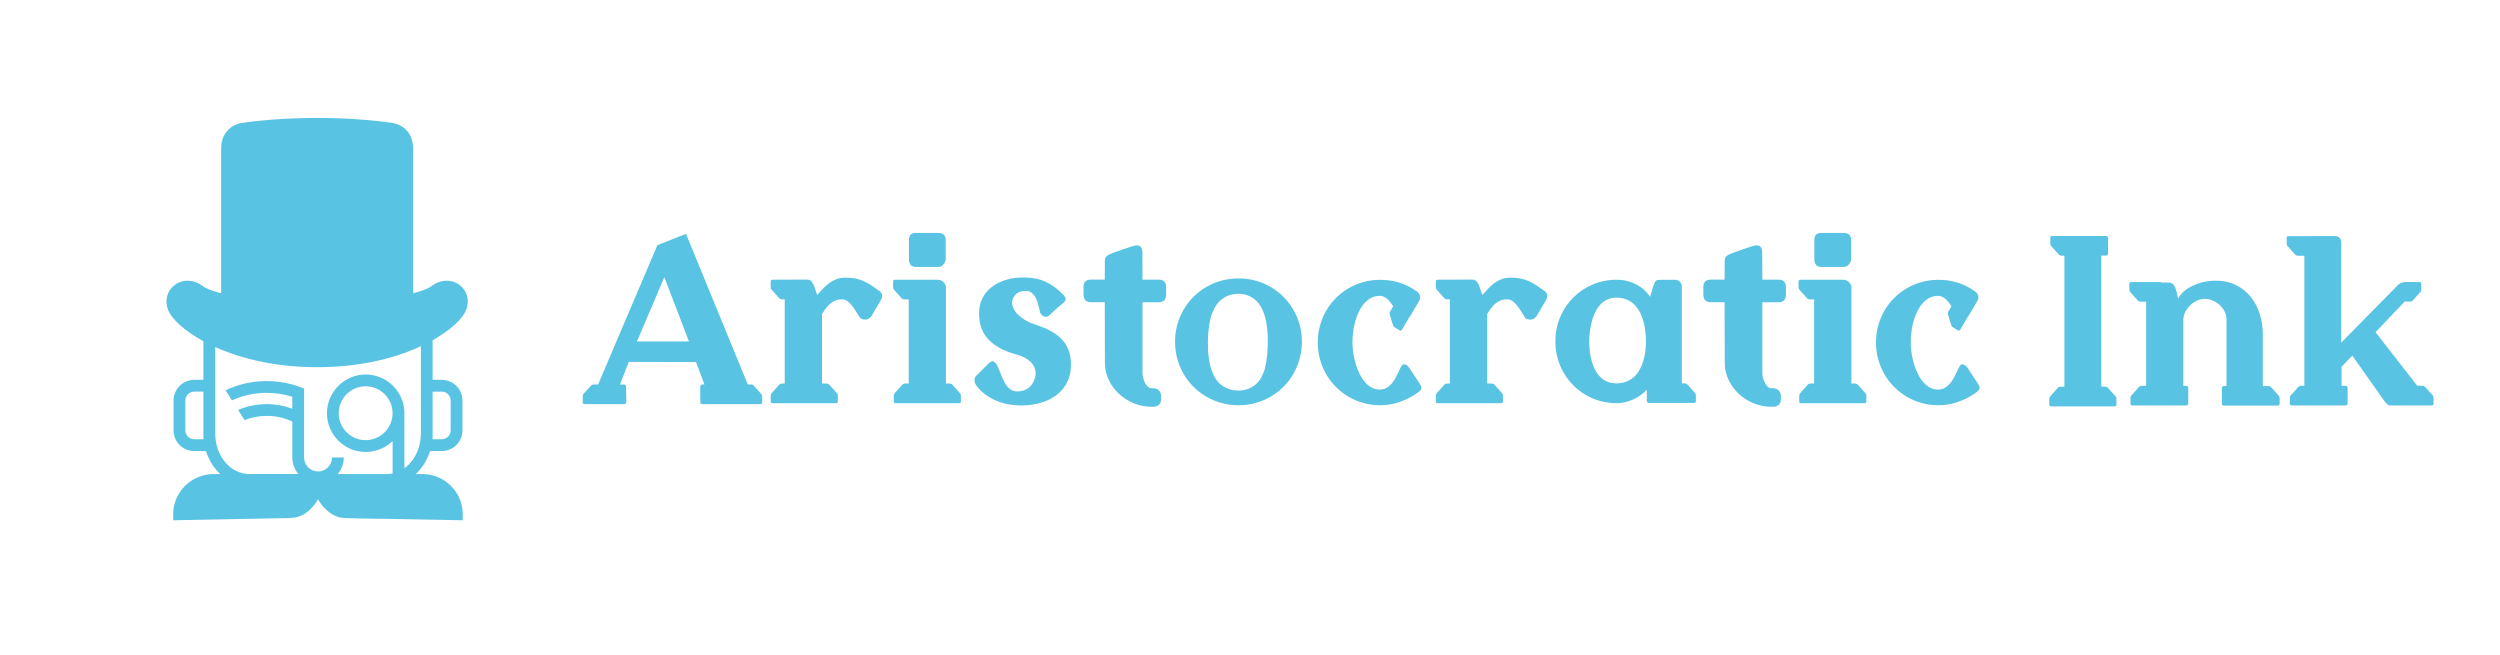 <svg xmlns="http://www.w3.org/2000/svg" id="Capa_1" data-name="Capa 1" viewBox="0 0 1021.28 267.56"><defs><style>      .cls-1 {        fill: #59c3e3;      }    </style></defs><g><g><path class="cls-1" d="m311.36,161.97v2.41c0,.44-.25.7-.83.7h-23.65c-.45.01-.81-.35-.81-.8v-6.4c0-.45.36-.81.81-.81h.9l-3.45-9.19-27.49-.02-3.16,8.17-.41,1.05h1.65c.45,0,.82.38.82.84l.12,6.33c0,.47-.37.84-.82.84h-4.98s0,0,0,0h-9.15,0s-2.01,0-2.01,0c-.59,0-.85-.26-.85-.73v-2.5c0-.76.45-1.12.55-1.24,1.4-1.55,2.76-2.98,2.76-2.98.32-.36.77-.57,1.25-.57h1.73l24.21-56.92,11.69-4.63,25.24,61.54h1.26c.47,0,.91.2,1.23.55,0,0,1.46,1.69,2.84,3.18.1.11.55.46.55,1.18Zm-29.91-22.48l-10.06-26.28-11.18,26.28h21.23Z"></path><path class="cls-1" d="m360.36,120.83c0,.59-.22,1.26-.67,2.03l-3.62,6.16c-.72,1.04-1.6,1.55-2.66,1.55-.53,0-1.13-.14-1.79-.44-1.14-1.12-4.01-7.85-7.51-7.85-1.03,0-1.94.14-2.72.43-.78.29-1.49.71-2.13,1.24-.64.53-1.23,1.17-1.79,1.91-.56.74-1.12,1.56-1.67,2.46v28.37h1.84c.47,0,.91.2,1.23.55,0,0,1.46,1.69,2.84,3.18.1.11.55.46.55,1.19v2.41c0,.44-.25.7-.83.7h-3.77s-.01,0-.02,0h-18.17s-.01,0-.02,0h-3.77c-.59,0-.84-.26-.84-.7v-2.41c0-.72.44-1.08.55-1.19,1.37-1.48,2.83-3.18,2.83-3.18.31-.35.76-.55,1.23-.55h1.12v-34.41h-1.12c-.47,0-.91-.2-1.23-.55,0,0-1.46-1.69-2.83-3.18-.1-.11-.55-.46-.55-1.19v-2.4c0-.44.25-.7.84-.7h7.88c.06,0,.13-.04.19-.04h6c.67,0,1.19.2,1.59.6.4.39.73.9,1.01,1.51.28.6.53,1.28.74,2.03.21.74.46,1.46.76,2.15.8-.88,1.58-1.74,2.37-2.58.78-.85,1.62-1.6,2.53-2.27.9-.66,1.89-1.2,2.96-1.61,1.07-.41,2.3-.62,3.68-.62s2.71.11,3.84.32c1.12.21,2.19.52,3.2.93,1,.41,2.01.93,3,1.57,1,.63,2.07,1.38,3.24,2.22,1.14.67,1.71,1.45,1.71,2.34Z"></path><path class="cls-1" d="m392.54,161.61v2.41c0,.44-.25.7-.84.7h-3.77s-.01,0-.02,0h-18.17s-.01,0-.02,0h-3.77c-.59,0-.83-.26-.83-.7v-2.41c0-.72.44-1.08.55-1.19,1.37-1.48,2.84-3.18,2.84-3.18.31-.35.76-.55,1.23-.55h1.47v-34.38h-1.74c-.47,0-.91-.2-1.23-.55,0,0-1.46-1.69-2.84-3.18-.1-.11-.55-.46-.55-1.19v-2.4c0-.44.25-.7.84-.7h8.42s.02,0,.03,0h9.09c.32,0,.66.07,1.03.21.37.14.71.36,1.03.64s.59.6.81.97c.22.37.33.79.33,1.27v39.3h1.47c.47,0,.91.2,1.23.55,0,0,1.46,1.69,2.84,3.18.1.11.55.46.55,1.19Zm-21.24-55.8v-7.64c0-1.1.24-1.88.71-2.33.47-.46,1.2-.69,2.19-.69h9.09c.91,0,1.65.23,2.21.69.56.46.84,1.24.84,2.33v7.64c0,.31-.07.65-.21,1.02-.14.36-.35.71-.61,1.06-.26.34-.58.62-.96.84-.38.22-.8.33-1.27.33h-9.09c-1.93,0-2.9-1.08-2.9-3.25Z"></path><path class="cls-1" d="m437.5,149.15c0,2.61-.52,4.94-1.56,7s-2.47,3.79-4.29,5.18c-1.82,1.4-3.97,2.47-6.46,3.2-2.49.74-5.17,1.11-8.05,1.11-1.64,0-3.3-.14-4.98-.43-1.69-.29-3.32-.76-4.91-1.41-1.58-.64-3.08-1.48-4.51-2.49-1.43-1.01-2.69-2.24-3.8-3.7-.29-.37-.51-.76-.65-1.17-.14-.41-.21-.81-.2-1.21.02-.39.1-.76.24-1.08.14-.33.37-.62.69-.85l5.1-5.1c.63-.53,1.2-.72,1.68-.55,3.19,1.13,3.15,12.24,9.79,12.24s7.5-6.38,7.5-7.2c0-5.54-6.18-7.34-7.18-7.66-3.17-.84-5.77-1.86-7.83-3.05-2.06-1.18-3.69-2.51-4.89-3.97-1.2-1.46-2.04-3.04-2.51-4.73-.48-1.69-.71-3.47-.71-5.34,0-2.19.43-4.17,1.3-5.97.87-1.79,2.11-3.33,3.72-4.61,1.61-1.28,3.53-2.27,5.77-2.97,2.24-.7,4.73-1.05,7.48-1.05,1.66,0,3.22.14,4.67.42,1.45.28,2.84.71,4.15,1.31,1.32.6,2.6,1.36,3.86,2.29,1.25.93,2.5,2.05,3.74,3.34.45.53.68,1.02.69,1.48.02.46-.28.96-.89,1.48-1.03.84-2.01,1.67-2.95,2.49-.93.82-1.9,1.73-2.9,2.73-.32.26-.63.43-.95.49-.32.07-.62.06-.91-.02-.29-.08-.57-.21-.83-.4-.26-.18-.5-.41-.71-.67-.93-1.03-.92-9.71-6.49-9.44-4.55.22-5.27,3.72-5.27,4.65,0,5.2,7.17,8.32,7.8,8.51,2.37.76,4.55,1.6,6.53,2.49,1.98.9,3.69,2,5.14,3.3,1.45,1.3,2.58,2.87,3.38,4.69.8,1.82,1.21,4.03,1.21,6.63Z"></path><path class="cls-1" d="m476.37,117.26v3c0,1.11-.26,1.93-.79,2.44-.53.52-1.22.77-2.07.77h-6.78v28.97c0,.54.09,1.16.26,1.86.17.71.42,1.38.74,2.03.32.64.71,1.19,1.16,1.62.46.44.95.66,1.48.66h.84c.86,0,1.59.29,2.19.88.6.59.9,1.36.9,2.33v1.45c0,.78-.25,1.44-.76,1.99-.51.55-1.24.85-2.21.9h-.96c-2.49,0-4.87-.47-7.16-1.4-2.29-.94-4.31-2.22-6.08-3.85-1.76-1.63-3.17-3.54-4.21-5.74-1.04-2.19-1.56-4.53-1.56-7.02v-5.49s-.01-.05-.01-.09l-.04-19.11h-5.62c-2.04,0-3.06-1.07-3.06-3.22v-3c0-2.01,1.02-3.02,3.06-3.02h5.62l.04-7.82c0-.82.27-1.43.81-1.84.54-.41,1.32-.8,2.32-1.17,0,0,8.58-3.17,9.73-3.17.98,0,1.64.29,1.97.86.33.57.5,1.31.5,2.24l.05,10.92h6.78c.85,0,1.54.25,2.07.75.53.5.79,1.26.78,2.27Z"></path><path class="cls-1" d="m531.84,139.62c0,2.42-.31,4.74-.93,6.97-.62,2.22-1.49,4.29-2.6,6.22-1.12,1.92-2.46,3.66-4.03,5.22-1.57,1.57-3.31,2.91-5.23,4.03-1.92,1.12-3.98,1.98-6.18,2.58-2.19.61-4.49.91-6.89.91s-4.74-.3-6.96-.91c-2.22-.6-4.29-1.47-6.21-2.58-1.92-1.12-3.66-2.46-5.23-4.03-1.57-1.56-2.91-3.3-4.03-5.22-1.12-1.92-1.99-3.99-2.6-6.22-.62-2.23-.93-4.55-.93-6.97s.31-4.75.93-6.98c.62-2.24,1.48-4.31,2.6-6.21,1.12-1.91,2.46-3.64,4.03-5.21,1.57-1.57,3.31-2.9,5.23-4.01,1.92-1.1,3.99-1.96,6.21-2.56,2.22-.61,4.55-.91,6.96-.91,3.58,0,6.94.67,10.09,2,3.14,1.33,5.88,3.15,8.2,5.48,2.33,2.32,4.17,5.06,5.53,8.2,1.36,3.15,2.03,6.55,2.03,10.2Zm-15.6-11.84c-.56-1.51-1.25-2.86-2.21-4.02-.96-1.16-2.13-2.08-3.51-2.74-1.38-.67-2.93-1.01-4.63-1.01s-3.35.33-4.76,1.01c-1.41.67-2.6,1.58-3.59,2.74-.99,1.16-1.67,2.53-2.29,4.02-2.2,5.37-2.65,17.77,0,24.26.61,1.49,1.3,2.82,2.29,3.93.99,1.11,2.19,1.98,3.59,2.62,1.41.64,2.99.97,4.76.97s3.25-.32,4.63-.97c1.38-.64,2.55-1.52,3.51-2.62.96-1.1,1.57-2.46,2.21-3.93,1.43-3.25,2.93-16.39,0-24.26Z"></path><path class="cls-1" d="m580.64,158.16c0,.6-.19,1.09-.57,1.46-.38.38-.79.71-1.23,1-2.13,1.48-4.47,2.67-7.01,3.58-2.54.9-5.23,1.34-8.06,1.34-2.34,0-4.6-.3-6.77-.9-2.17-.6-4.2-1.45-6.07-2.55-1.88-1.11-3.59-2.43-5.15-3.98-1.57-1.55-2.89-3.27-3.98-5.17-1.1-1.9-1.95-3.95-2.56-6.15-.61-2.2-.92-4.49-.92-6.89s.31-4.7.92-6.91c.61-2.21,1.47-4.25,2.56-6.14,1.1-1.89,2.42-3.6,3.98-5.15,1.56-1.55,3.28-2.87,5.15-3.96,1.87-1.09,3.9-1.93,6.07-2.53,2.17-.6,4.43-.9,6.77-.9,2.83,0,5.46.38,7.86,1.14,2.41.75,4.67,1.87,6.77,3.36l-.12-.12c.57.34,1.02.74,1.36,1.19.34.45.51,1.02.51,1.69,0,.47-.16.95-.47,1.44l-3.48,5.9c-.19.33-.39.62-.6.86l-2.82,4.82c-.3.5-.65.58-1.03.35,0,0-1.22-.74-2.05-1.25-.62-.38-.69-.94-.73-1.08-.55-1.94-1.24-4.08-1.24-4.08-.13-.45-.07-.93.17-1.33l1.22-2.12c-1.43-2.21-3.15-4.24-5.46-4.24-7.36,0-11.16,9.85-11.16,19.08,0,7.6,3.59,19.23,11.16,19.23,6.49,0,7.92-10.18,9.68-10.32.44-.04.85.09,1.21.27.36.18.74.57,1.13,1.17l4.37,6.6c.13.21.25.44.37.7.12.26.18.47.18.62Z"></path><path class="cls-1" d="m632.08,120.83c0,.59-.22,1.26-.67,2.03l-3.62,6.16c-.72,1.04-1.6,1.55-2.66,1.55-.53,0-1.13-.14-1.79-.44-1.14-1.12-4-7.85-7.51-7.85-1.03,0-1.94.14-2.72.43-.78.29-1.49.71-2.13,1.24-.64.53-1.23,1.17-1.79,1.91-.56.74-1.12,1.56-1.67,2.46v28.37h1.84c.47,0,.91.2,1.23.55,0,0,1.46,1.69,2.83,3.18.1.11.55.46.55,1.19v2.41c0,.44-.25.7-.83.7h-3.77s-.01,0-.02,0h-18.17s-.01,0-.02,0h-3.77c-.59,0-.83-.26-.83-.7v-2.41c0-.72.44-1.08.55-1.19,1.37-1.48,2.83-3.18,2.83-3.18.31-.35.76-.55,1.23-.55h1.12v-34.41h-1.12c-.47,0-.91-.2-1.23-.55,0,0-1.46-1.69-2.83-3.18-.1-.11-.55-.46-.55-1.19v-2.4c0-.44.25-.7.83-.7h7.88c.06,0,.13-.04.19-.04h6c.67,0,1.19.2,1.59.6.4.39.73.9,1.01,1.51.28.6.53,1.28.74,2.03.21.74.46,1.46.76,2.15.8-.88,1.58-1.74,2.37-2.58.78-.85,1.62-1.6,2.53-2.27.9-.66,1.89-1.2,2.96-1.61,1.07-.41,2.3-.62,3.68-.62s2.71.11,3.84.32c1.12.21,2.19.52,3.2.93,1,.41,2.01.93,3,1.57,1,.63,2.07,1.38,3.24,2.22,1.14.67,1.71,1.45,1.71,2.34Z"></path><path class="cls-1" d="m692.78,161.51v2.4c0,.44-.25.7-.83.7h-18.41c-.45.01-.81-.35-.81-.8v-4.52c-.65.64-1.36,1.27-2.18,1.88-.88.67-1.86,1.26-2.92,1.79-1.06.53-2.2.94-3.42,1.26-1.22.32-2.48.48-3.78.48-2.33,0-4.56-.29-6.7-.88-2.14-.59-4.13-1.43-5.99-2.52-1.86-1.09-3.54-2.4-5.05-3.92-1.51-1.52-2.81-3.22-3.9-5.08-1.09-1.87-1.93-3.89-2.52-6.05-.59-2.16-.88-4.42-.88-6.78,0-3.55.65-6.87,1.96-9.92,1.31-3.06,3.08-5.72,5.34-7.99,2.25-2.27,4.9-4.05,7.95-5.34,3.05-1.29,6.31-1.94,9.79-1.94,1.59,0,3.07.18,4.43.54,1.37.36,2.62.85,3.77,1.46,1.14.62,2.17,1.35,3.09,2.21.92.86,1.73,1.79,2.41,2.78l1.12-4.07c.26-.64.47-1.15.64-1.55.17-.4.34-.69.54-.88.19-.19.43-.32.7-.39.28-.06.68-.09,1.19-.09h5.72c.28,0,.61.04,1,.12.38.07.72.26,1,.54.36.29.62.6.77.96s.23.77.23,1.23v39.47h1.14c.47,0,.91.2,1.23.55,0,0,1.46,1.69,2.83,3.18.1.11.55.46.55,1.18Zm-20.38-22.03c0-4.05-.77-17.89-12.09-17.89-10.05,0-11.1,14.04-11.1,17.89,0,1.69,0,17.12,11.1,17.12,12.09,0,12.09-15.43,12.09-17.12Z"></path><path class="cls-1" d="m729.58,117.26v3c0,1.11-.26,1.93-.79,2.44-.53.52-1.22.77-2.07.77h-6.78v28.97c0,.54.09,1.16.26,1.86.17.71.42,1.38.74,2.03.32.64.71,1.19,1.16,1.62.46.44.95.66,1.48.66h.84c.86,0,1.59.29,2.19.88.6.59.9,1.36.9,2.33v1.45c0,.78-.25,1.44-.76,1.99-.51.55-1.24.85-2.21.9h-.96c-2.49,0-4.87-.47-7.16-1.4-2.29-.94-4.31-2.22-6.08-3.85-1.76-1.63-3.17-3.54-4.21-5.74-1.04-2.19-1.56-4.53-1.56-7.02v-5.49s-.01-.05-.01-.09l-.04-19.11h-5.62c-2.04,0-3.06-1.07-3.06-3.22v-3c0-2.01,1.02-3.02,3.06-3.02h5.62l.04-7.82c0-.82.27-1.43.81-1.84.54-.41,1.32-.8,2.32-1.17,0,0,8.58-3.17,9.73-3.17.98,0,1.64.29,1.97.86.33.57.5,1.31.5,2.24l.05,10.92h6.78c.85,0,1.54.25,2.07.75.53.5.79,1.26.78,2.27Z"></path><path class="cls-1" d="m762.42,161.61v2.41c0,.44-.25.7-.83.7h-3.77s-.01,0-.02,0h-18.17s-.01,0-.02,0h-3.77c-.59,0-.83-.26-.83-.7v-2.41c0-.72.44-1.08.55-1.19,1.37-1.48,2.83-3.18,2.83-3.18.31-.35.76-.55,1.23-.55h1.47v-34.38h-1.74c-.47,0-.91-.2-1.23-.55,0,0-1.46-1.69-2.83-3.18-.1-.11-.55-.46-.55-1.19v-2.4c0-.44.25-.7.83-.7h8.42s.02,0,.03,0h9.09c.32,0,.66.07,1.03.21.37.14.71.36,1.03.64.32.28.59.6.81.97.22.37.34.79.34,1.27v39.3h1.47c.47,0,.91.2,1.23.55,0,0,1.46,1.69,2.83,3.18.1.11.55.46.55,1.19Zm-21.24-55.8v-7.64c0-1.1.24-1.88.71-2.33.47-.46,1.2-.69,2.19-.69h9.09c.91,0,1.65.23,2.21.69.56.46.84,1.24.84,2.33v7.64c0,.31-.07.65-.22,1.02-.14.36-.35.71-.61,1.06-.26.34-.58.62-.96.84-.38.22-.8.33-1.27.33h-9.09c-1.93,0-2.9-1.08-2.9-3.25Z"></path><path class="cls-1" d="m808.69,158.16c0,.6-.19,1.09-.57,1.46-.38.38-.79.71-1.23,1-2.13,1.48-4.47,2.67-7.01,3.58-2.54.9-5.22,1.34-8.06,1.34-2.34,0-4.6-.3-6.77-.9-2.17-.6-4.2-1.45-6.07-2.55-1.88-1.11-3.59-2.43-5.15-3.98-1.57-1.55-2.89-3.27-3.99-5.17-1.09-1.9-1.95-3.95-2.56-6.15-.61-2.2-.92-4.49-.92-6.89s.31-4.7.92-6.91c.61-2.21,1.47-4.25,2.56-6.14,1.1-1.89,2.42-3.6,3.99-5.15,1.56-1.55,3.28-2.87,5.15-3.96,1.87-1.09,3.9-1.93,6.07-2.53,2.17-.6,4.43-.9,6.77-.9,2.83,0,5.46.38,7.86,1.14,2.41.75,4.67,1.87,6.77,3.36l-.12-.12c.57.34,1.03.74,1.36,1.19.34.45.51,1.02.51,1.69,0,.47-.16.95-.47,1.44l-3.48,5.9c-.19.33-.39.62-.6.86l-2.81,4.82c-.3.5-.65.58-1.03.35,0,0-1.22-.74-2.05-1.25-.62-.38-.69-.94-.73-1.08-.55-1.94-1.24-4.08-1.24-4.08-.13-.45-.07-.93.17-1.33l1.22-2.12c-1.43-2.21-3.15-4.24-5.46-4.24-7.36,0-11.16,9.85-11.16,19.08,0,7.6,3.59,19.23,11.16,19.23,6.48,0,7.92-10.18,9.68-10.32.44-.04.85.09,1.21.27s.74.57,1.13,1.17l4.37,6.6c.13.21.25.44.37.7.12.26.18.47.18.62Z"></path></g><g><path class="cls-1" d="m864.58,162.9v2.41c0,.44-.25.7-.83.7h-3.77s-.01,0-.02,0h-9.09s-9.08,0-9.08,0c0,0-.01,0-.02,0h-3.77c-.59,0-.84-.26-.84-.7v-2.41c0-.72.44-1.08.55-1.19,1.37-1.48,2.84-3.18,2.84-3.18.31-.35.76-.55,1.23-.55h1.55v-53.53h-1.13c-.47,0-.91-.2-1.23-.55,0,0-1.46-1.69-2.84-3.18-.1-.11-.55-.46-.55-1.19v-2.41c0-.44.25-.7.83-.7h21.96c.45,0,.81.36.81.8v6.4c0,.45-.36.81-.81.81h-1.98v53.53h1.56c.47,0,.91.2,1.23.55,0,0,1.46,1.69,2.84,3.18.1.11.55.46.55,1.19Z"></path><path class="cls-1" d="m931.26,162.59v2.41c0,.44-.25.7-.83.7h-21.96c-.45.01-.81-.35-.81-.8v-6.4c0-.45.36-.81.81-.81h1.09v-27.19c0-1.13-.26-2.21-.77-3.22-.52-1.02-1.19-1.91-2.04-2.69-.84-.77-1.8-1.38-2.87-1.84-1.07-.45-2.15-.67-3.26-.67-.95,0-1.92.21-2.91.63s-1.9,1.01-2.73,1.76c-.83.76-1.53,1.64-2.1,2.65-.57,1.01-.89,2.11-.97,3.3v27.2h1.21c.45,0,.81.36.81.81v6.4c0,.45-.36.81-.81.81h-13.2s-.02,0-.03,0h-8.73c-.59,0-.83-.26-.83-.7v-2.41c0-.72.44-1.08.55-1.19,1.37-1.48,2.84-3.18,2.84-3.18.31-.35.76-.55,1.23-.55h1.78v-34.37h-2.24c-.47,0-.91-.2-1.23-.55,0,0-1.46-1.69-2.84-3.18-.1-.11-.55-.46-.55-1.19v-2.4c0-.44.25-.7.83-.7h11.72c.21-.01.38.08.53.21h2.95c.48,0,.88.08,1.23.26.34.17.63.4.87.69.24.29.43.62.57.99.14.37.28.75.41,1.15l.83,3.47c.4-.81,1.03-1.66,1.92-2.53.88-.86,1.98-1.65,3.28-2.36,1.31-.71,2.82-1.29,4.53-1.75,1.72-.45,3.62-.69,5.74-.69,3,0,5.69.58,8.05,1.74,2.36,1.16,4.36,2.74,6.01,4.74,1.65,2,2.9,4.33,3.76,7.01.86,2.67,1.29,5.52,1.29,8.56v21h2.25c.47,0,.91.2,1.23.55,0,0,1.46,1.69,2.84,3.18.1.11.55.46.54,1.18Z"></path><path class="cls-1" d="m994.15,162.52v2.41c0,.44-.25.7-.84.7h-3.43s-.04,0-.07,0h-13.37c-.45,0-.87-.17-1.26-.52-.4-.34-.83-.86-1.31-1.54l-12.93-18.31-4.39,4.55v7.8h1.67c.45,0,.81.36.81.81v6.4c0,.45-.36.81-.81.81h-14.25s0,0-.02,0h-7.69c-.58,0-.84-.26-.84-.7v-2.41c0-.72.44-1.08.55-1.19,1.37-1.48,2.84-3.18,2.84-3.18.31-.35.76-.55,1.23-.55h1.32v-53.12h-2.61c-.47,0-.91-.2-1.23-.55,0,0-1.46-1.69-2.84-3.18-.1-.11-.55-.46-.55-1.19v-2.41c0-.44.25-.7.83-.7h9.4s.04-.01.07-.01h9.45c.5,0,.92.09,1.25.26.33.17.59.39.79.65.2.26.33.55.39.85.07.31.1.59.1.85v40.93l23.09-23.46c.58-.64,1.27-.96,2.04-1.06.15-.17.35-.27.59-.27l6.16.03c.58,0,.83.25.83.7,0,0,0,1.42,0,2.4,0,.72-.44,1.07-.55,1.18-1.38,1.48-2.84,3.17-2.84,3.17-.31.34-.76.54-1.23.54l-2.18-.02-11.87,12.53,17.01,21.85h2.06c.47,0,.91.2,1.23.55,0,0,1.46,1.69,2.84,3.18.1.11.55.46.55,1.19Z"></path></g></g><path class="cls-1" d="m190.52,126.37c1.38-3.8.26-7.72-2.85-9.99-3.36-2.45-7.84-2.25-11.41.5-1.37,1.06-4.03,2.04-7.49,2.92v-59.13c0-7.44-5.57-10.1-8.53-10.47-6.51-.92-17.12-2.02-30.69-2.02s-24.18,1.1-30.69,2.02c-2.97.37-8.53,3.03-8.53,10.47v59.13c-3.46-.89-6.11-1.87-7.49-2.92-3.58-2.75-8.06-2.95-11.41-.5-3.11,2.27-4.23,6.19-2.85,9.99,1.45,4.01,6.98,8.92,14.51,13.02v15.77h-3.73c-4.67,0-8.47,3.8-8.47,8.47v12.17c0,4.67,3.8,8.47,8.47,8.47h4.78c.24.76.51,1.5.82,2.22,1.19,2.78,2.9,5.23,4.99,7.17h-2.72c-.19,0-.37,0-.56.01-1.23.04-2.44.22-3.59.52-1.87.49-3.61,1.3-5.17,2.36-1.39.96-2.62,2.12-3.66,3.44-2.19,2.8-3.5,6.32-3.5,10.14v2.41c.93-.02,1.87-.04,2.8-.05,2.41-.05,4.81-.09,7.22-.14,3.29-.06,6.57-.13,9.86-.19,3.58-.07,7.16-.14,10.73-.21,3.28-.07,6.55-.13,9.83-.19,1.6-.03,7.96-.07,9.52-.37,3.32-.64,6.04-2.91,8-5.58.44-.59.83-1.22,1.19-1.87.36.65.75,1.28,1.19,1.87,1.87,2.54,4.61,4.82,7.73,5.58,1.97.48,14.52.49,18.76.56,2.04.03,4.08.06,6.11.1,3.97.08,7.95.16,11.92.23,3.11.06,6.21.12,9.32.18,1.36.03,2.73.06,4.09.08h.02v-2.41c0-3.82-1.31-7.34-3.5-10.14-1.04-1.32-2.27-2.48-3.66-3.44-1.55-1.06-3.29-1.87-5.16-2.36-1.15-.3-2.35-.48-3.59-.52-.18,0-.37-.01-.55-.01h-2.72c2.09-1.94,3.8-4.39,4.99-7.17.31-.72.58-1.45.82-2.22h4.78c4.67,0,8.47-3.8,8.47-8.47v-12.17c0-4.67-3.8-8.47-8.47-8.47h-3.73v-16.17c7.16-4.02,12.38-8.74,13.79-12.62Zm-107.44,53.08h-3.73c-2.01,0-3.64-1.64-3.64-3.65v-12.17c0-2.01,1.63-3.65,3.64-3.65h3.73v19.46Zm88.83-2.23c0,1.01-.08,2.01-.23,2.97-.59,3.83-2.31,7.21-4.74,9.61-.55.54-1.13,1.04-1.74,1.48v-22.47c0-.08,0-.16,0-.24-.13-8.61-7.18-15.58-15.82-15.58s-15.82,7.1-15.82,15.82,7.1,15.82,15.82,15.82c4.27,0,8.15-1.7,11-4.46v13.24c-.77.16-1.57.24-2.37.24h-20.04c.25-.29.48-.6.69-.92,1.12-1.67,1.78-3.68,1.78-5.84h-4.82c0,1.72-.76,3.26-1.97,4.31-1,.87-2.3,1.4-3.73,1.4-3.14,0-5.7-2.56-5.7-5.7v-28.15c-1.56-.66-3.17-1.22-4.82-1.68-3.32-.92-6.82-1.41-10.42-1.41-6.02,0-11.72,1.36-16.82,3.79l2.61,4.11c4.33-1.98,9.15-3.08,14.21-3.08,3.63,0,7.13.57,10.42,1.62v4.87c-3.25-1.21-6.76-1.88-10.42-1.88-4.16,0-8.12.86-11.71,2.4l2.63,4.13c2.82-1.11,5.88-1.72,9.09-1.72,3.72,0,7.25.82,10.42,2.29v14.7c0,2.57.93,4.93,2.47,6.76h-20.04c-.83,0-1.63-.08-2.42-.25-2.45-.51-4.69-1.78-6.52-3.61-2.43-2.41-4.15-5.78-4.74-9.61-.15-.96-.23-1.96-.23-2.97v-35.43c1.82.82,3.89,1.66,6.19,2.48,3.01,1.07,6.42,2.1,10.23,2.98,7.04,1.63,15.45,2.77,25.23,2.77s18.42-1.17,25.52-2.84c3.81-.9,7.21-1.93,10.21-3.01,2.5-.9,4.71-1.82,6.63-2.71v35.76Zm-11.54-8.41c0,6.07-4.93,11-11,11s-11-4.93-11-11,4.93-11,11-11,11,4.93,11,11Zm20.09-8.83c2.01,0,3.65,1.64,3.65,3.65v12.17c0,2.01-1.64,3.65-3.65,3.65h-3.73v-19.46h3.73Z"></path></svg>